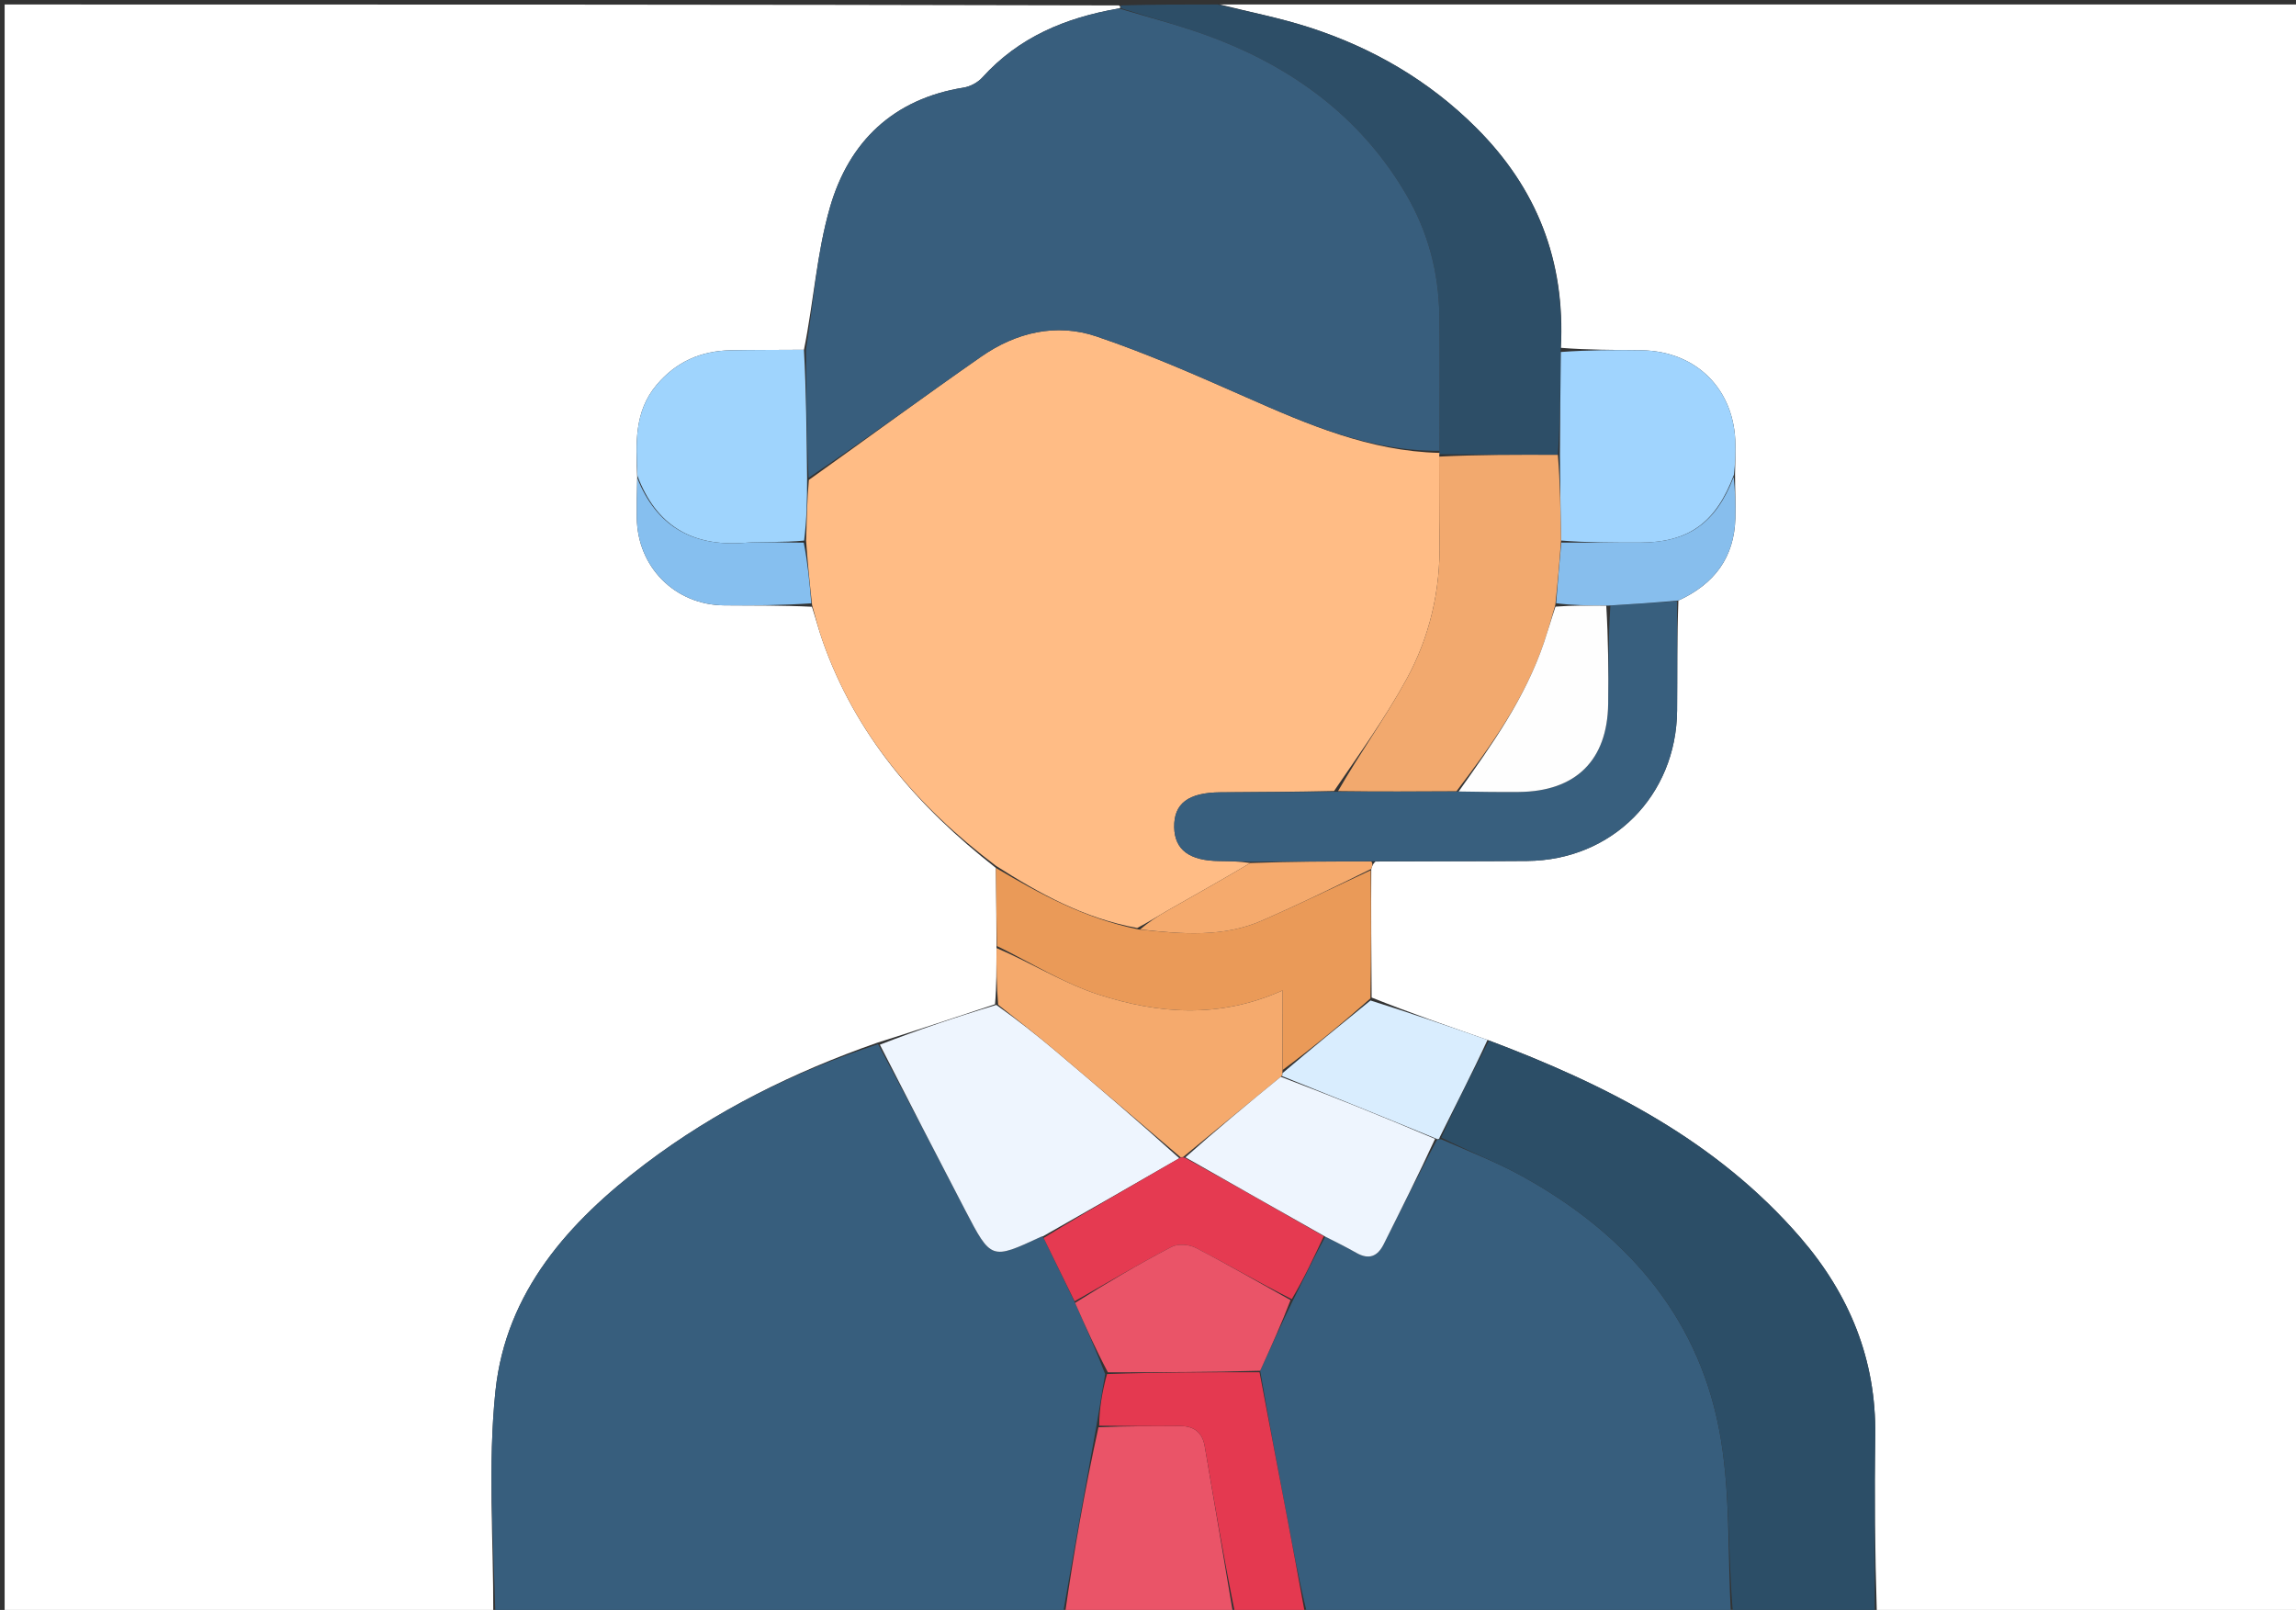 <svg xmlns="http://www.w3.org/2000/svg" xmlns:xlink="http://www.w3.org/1999/xlink" id="Layer_1" x="0px" y="0px" width="100%" viewBox="0 0 512 359" xml:space="preserve"><rect x="0" y="0" width="512" height="359" fill="#333333" stroke="none"/><path fill="#FFFFFF" opacity="1" stroke="none" d="M110,360  C73.689,360 37.378,360 1.033,360  C1.033,240.429 1.033,120.857 1.033,1  C83.687,1 166.375,1 249.499,1.206  C249.935,1.412 249.908,1.827 249.51,1.884  C237.516,3.945 227.16,8.325 219.069,17.269  C218.056,18.389 216.378,19.296 214.886,19.535  C199.187,22.042 189.306,31.607 185.087,46.216  C182.127,56.464 181.434,67.366 179.28,77.997  C173.529,78.045 168.226,78.012 162.926,78.111  C156.306,78.235 150.764,80.671 146.426,85.821  C141.344,91.855 141.824,98.984 142.103,106.568  C142.034,109.834 141.977,112.649 142.008,115.463  C142.131,126.468 150.546,134.907 161.528,134.99  C167.985,135.038 174.442,134.973 181.061,135.302  C181.937,138.014 182.561,140.414 183.376,142.748  C190.725,163.805 204.594,179.856 222.081,193.546  C222.135,199.654 222.228,205.303 222.224,211.41  C222.186,215.879 222.245,219.891 221.888,223.935  C213.02,226.843 204.568,229.719 195.714,232.485  C176.921,239.046 159.548,247.696 143.91,259.526  C126.833,272.444 112.818,288.081 110.493,310.143  C108.76,326.597 110.054,343.369 110,360 z"></path><path fill="#FFFFFF" opacity="1" stroke="none" d="M272,1  C352.283,1 432.565,1 512.924,1  C512.924,120.667 512.924,240.333 512.924,360  C481.565,360 450.251,360 418.525,359.534  C418.117,346.089 417.97,333.107 418.166,320.131  C418.422,303.179 412.389,288.606 401.512,276.002  C382.835,254.359 358.25,241.884 331.712,231.884  C322.877,228.788 314.38,225.848 305.873,222.445  C305.797,212.674 305.733,203.365 305.791,193.749  C306.04,193.02 306.166,192.597 306.738,192.112  C318.308,192.032 329.432,192.079 340.554,191.987  C359.482,191.83 373.818,177.446 373.986,158.454  C374.059,150.32 373.97,142.184 374.276,133.911  C382.371,130.185 386.738,124.249 386.977,115.568  C387.064,112.42 386.902,109.266 386.905,105.649  C386.968,103.192 387.001,101.2 386.987,99.209  C386.904,86.938 378.367,78.302 366.058,78.107  C360.084,78.013 354.108,78.05 348.074,77.563  C349.108,58.045 342.654,41.929 329.197,28.494  C318.634,17.949 306.076,10.67 291.977,6.114  C285.449,4.005 278.667,2.68 272,1 z"></path><path fill="#375E7D" opacity="1" stroke="none" d="M110.469,360  C110.054,343.369 108.76,326.597 110.493,310.143  C112.818,288.081 126.833,272.444 143.91,259.526  C159.548,247.696 176.921,239.046 195.804,232.841  C202.604,245.485 208.894,257.672 215.227,269.836  C221.017,280.957 221.037,280.946 232.093,275.811  C232.241,275.743 232.412,275.725 232.723,276.052  C235.125,281.004 237.378,285.588 239.738,290.525  C242.11,295.927 244.375,300.977 246.454,306.414  C245.716,310.494 245.164,314.185 244.453,318.227  C241.863,332.384 239.431,346.192 237,360  C194.979,360 152.958,360 110.469,360 z"></path><path fill="#375E7D" opacity="1" stroke="none" d="M386,360  C354.646,360 323.292,360 291.43,359.597  C289.613,352.19 288.313,345.185 286.989,338.185  C284.959,327.452 282.912,316.723 281.014,305.662  C283.475,300.238 285.793,295.145 288.386,289.843  C290.838,284.978 293.017,280.321 295.541,275.763  C298.087,277.033 300.313,278.156 302.481,279.385  C305.257,280.958 307.187,280.201 308.567,277.437  C312.425,269.713 316.312,262.004 320.397,254.227  C320.606,254.166 321.012,254.005 321.381,254.043  C327.635,256.782 333.716,259.128 339.37,262.247  C361.958,274.703 378.252,292.728 383.296,318.411  C385.951,331.93 385.209,346.116 386,360 z"></path><path fill="#2C4E67" opacity="1" stroke="none" d="M386.469,360  C385.209,346.116 385.951,331.93 383.296,318.411  C378.252,292.728 361.958,274.703 339.37,262.247  C333.716,259.128 327.635,256.782 321.398,253.679  C324.713,246.199 328.381,239.12 332.049,232.041  C358.25,241.884 382.835,254.359 401.512,276.002  C412.389,288.606 418.422,303.179 418.166,320.131  C417.97,333.107 418.117,346.089 418.056,359.534  C407.646,360 397.292,360 386.469,360 z"></path><path fill="#2D4E67" opacity="1" stroke="none" d="M271.531,1  C278.667,2.68 285.449,4.005 291.977,6.114  C306.076,10.67 318.634,17.949 329.197,28.494  C342.654,41.929 349.108,58.045 348.009,78.023  C347.953,86.452 347.904,93.958 347.4,101.435  C338.26,101.397 329.577,101.387 320.917,101.279  C320.941,101.181 320.996,100.987 320.997,100.52  C320.998,90.064 321.122,80.074 320.963,70.089  C320.812,60.637 318.401,51.659 313.657,43.507  C304.007,26.924 289.533,15.905 271.928,8.943  C264.77,6.112 257.258,4.172 249.908,1.827  C249.908,1.827 249.935,1.412 249.968,1.206  C257.021,1 264.042,1 271.531,1 z"></path><path fill="#EA5468" opacity="1" stroke="none" d="M237.469,360  C239.431,346.192 241.863,332.384 244.955,318.268  C251.432,317.977 257.249,318.055 263.063,317.987  C266.246,317.95 268.117,319.427 268.64,322.462  C270.798,334.968 272.886,347.486 275,360  C262.646,360 250.292,360 237.469,360 z"></path><path fill="#E43950" opacity="1" stroke="none" d="M275.467,360  C272.886,347.486 270.798,334.968 268.64,322.462  C268.117,319.427 266.246,317.95 263.063,317.987  C257.249,318.055 251.432,317.977 245.115,317.918  C245.164,314.185 245.716,310.494 246.868,306.402  C258.603,305.998 269.737,305.995 280.872,305.992  C282.912,316.723 284.959,327.452 286.989,338.185  C288.313,345.185 289.613,352.19 290.962,359.597  C285.978,360 280.956,360 275.467,360 z"></path><path fill="#FFBC85" opacity="1" stroke="none" d="M222.121,193.086  C204.594,179.856 190.725,163.805 183.376,142.748  C182.561,140.414 181.937,138.014 181.087,134.881  C180.525,129.747 180.1,125.377 179.758,120.549  C179.91,115.77 179.98,111.448 180.375,107.017  C193.391,97.761 205.977,88.463 218.812,79.523  C226.558,74.127 235.525,71.979 244.501,75.017  C255.795,78.839 266.771,83.673 277.696,88.497  C291.591,94.634 305.458,100.643 320.996,100.987  C320.996,100.987 320.941,101.181 320.948,101.72  C320.971,108.395 320.898,114.531 321.02,120.664  C321.239,131.646 318.806,142.098 313.562,151.611  C308.878,160.106 303.183,168.045 297.497,176.379  C288.758,176.578 280.458,176.622 272.158,176.678  C264.983,176.726 261.745,179.178 261.845,184.467  C261.94,189.514 265.247,191.958 272,192.007  C274.322,192.024 276.643,192.107 278.803,192.448  C272.533,196.173 266.411,199.589 260.321,203.059  C258.17,204.285 256.094,205.643 253.589,206.937  C241.742,204.773 231.786,199.256 222.121,193.086 z"></path><path fill="#385E7D" opacity="1" stroke="none" d="M320.997,100.52  C305.458,100.643 291.591,94.634 277.696,88.497  C266.771,83.673 255.795,78.839 244.501,75.017  C235.525,71.979 226.558,74.127 218.812,79.523  C205.977,88.463 193.391,97.761 180.31,106.542  C179.856,96.776 179.792,87.376 179.729,77.976  C181.434,67.366 182.127,56.464 185.087,46.216  C189.306,31.607 199.187,22.042 214.886,19.535  C216.378,19.296 218.056,18.389 219.069,17.269  C227.16,8.325 237.516,3.945 249.51,1.884  C257.258,4.172 264.77,6.112 271.928,8.943  C289.533,15.905 304.007,26.924 313.657,43.507  C318.401,51.659 320.812,60.637 320.963,70.089  C321.122,80.074 320.998,90.064 320.997,100.52 z"></path><path fill="#EEF5FE" opacity="1" stroke="none" d="M232.573,275.684  C232.412,275.725 232.241,275.743 232.093,275.811  C221.037,280.946 221.017,280.957 215.227,269.836  C208.894,257.672 202.604,245.485 196.206,232.952  C204.568,229.719 213.02,226.843 222.171,224.084  C226.998,227.537 231.185,230.802 235.241,234.222  C244.607,242.118 253.91,250.089 262.981,258.275  C252.673,264.242 242.623,269.963 232.573,275.684 z"></path><path fill="#EA9A58" opacity="1" stroke="none" d="M222.081,193.546  C231.786,199.256 241.742,204.773 253.874,207.25  C263.651,208.307 272.796,209.06 281.452,205.266  C289.596,201.695 297.601,197.805 305.668,194.056  C305.733,203.365 305.797,212.674 305.604,222.635  C298.905,228.549 292.464,233.812 286.015,238.602  C286.007,232.59 286.007,227.051 286.007,220.86  C271.822,227.223 258.211,226.053 245.004,221.791  C237.1,219.241 229.859,214.635 222.321,210.952  C222.228,205.303 222.135,199.654 222.081,193.546 z"></path><path fill="#9FD4FD" opacity="1" stroke="none" d="M179.28,77.997  C179.792,87.376 179.856,96.776 179.985,106.651  C179.98,111.448 179.91,115.77 179.316,120.548  C174.503,121.003 170.192,120.731 165.927,121.052  C154.239,121.934 146.288,117.129 142.155,106.116  C141.824,98.984 141.344,91.855 146.426,85.821  C150.764,80.671 156.306,78.235 162.926,78.111  C168.226,78.012 173.529,78.045 179.28,77.997 z"></path><path fill="#F5AA6D" opacity="1" stroke="none" d="M222.224,211.41  C229.859,214.635 237.1,219.241 245.004,221.791  C258.211,226.053 271.822,227.223 286.007,220.86  C286.007,227.051 286.007,232.59 285.988,238.825  C285.969,239.521 285.911,239.967 285.612,240.11  C278.215,246.146 271.116,252.039 263.828,257.996  C263.638,258.059 263.239,258.03 263.239,258.03  C253.91,250.089 244.607,242.118 235.241,234.222  C231.185,230.802 226.998,227.537 222.587,224.052  C222.245,219.891 222.186,215.879 222.224,211.41 z"></path><path fill="#86BFEF" opacity="1" stroke="none" d="M142.103,106.568  C146.288,117.129 154.239,121.934 165.927,121.052  C170.192,120.731 174.503,121.003 179.234,121.005  C180.1,125.377 180.525,129.747 180.924,134.538  C174.442,134.973 167.985,135.038 161.528,134.99  C150.546,134.907 142.131,126.468 142.008,115.463  C141.977,112.649 142.034,109.834 142.103,106.568 z"></path><path fill="#385F7E" opacity="1" stroke="none" d="M278.965,192.16  C276.643,192.107 274.322,192.024 272,192.007  C265.247,191.958 261.94,189.514 261.845,184.467  C261.745,179.178 264.983,176.726 272.158,176.678  C280.458,176.622 288.758,176.578 297.943,176.552  C307.483,176.525 316.138,176.476 325.281,176.494  C330.081,176.576 334.392,176.636 338.703,176.599  C351.383,176.49 358.451,169.549 358.616,156.946  C358.711,149.651 358.628,142.354 359.11,135.036  C364.382,134.693 369.169,134.371 373.955,134.049  C373.97,142.184 374.059,150.32 373.986,158.454  C373.818,177.446 359.482,191.83 340.554,191.987  C329.432,192.079 318.308,192.032 306.247,192.046  C296.529,192.082 287.747,192.121 278.965,192.16 z"></path><path fill="#A0D4FE" opacity="1" stroke="none" d="M347.856,101.463  C347.904,93.958 347.953,86.452 348.067,78.488  C354.108,78.05 360.084,78.013 366.058,78.107  C378.367,78.302 386.904,86.938 386.987,99.209  C387.001,101.2 386.968,103.192 386.659,105.867  C382.643,116.673 376.447,120.996 365.642,121  C359.814,121.002 353.987,121.001 348.099,120.536  C347.978,113.868 347.917,107.666 347.856,101.463 z"></path><path fill="#D9EDFE" opacity="1" stroke="none" d="M285.911,239.967  C285.911,239.967 285.969,239.521 285.996,239.298  C292.464,233.812 298.905,228.549 305.614,223.097  C314.38,225.848 322.877,228.788 331.712,231.884  C328.381,239.12 324.713,246.199 321.029,253.641  C321.012,254.005 320.606,254.166 320.223,253.894  C308.53,249.07 297.22,244.519 285.911,239.967 z"></path><path fill="#87BEED" opacity="1" stroke="none" d="M348.159,121.001  C353.987,121.001 359.814,121.002 365.642,121  C376.447,120.996 382.643,116.673 386.607,106.333  C386.902,109.266 387.064,112.42 386.977,115.568  C386.738,124.249 382.371,130.185 374.276,133.911  C369.169,134.371 364.382,134.693 358.679,135.042  C354.189,135.025 350.615,134.981 347.016,134.516  C347.38,129.73 347.769,125.366 348.159,121.001 z"></path><path fill="#F5AA6D" opacity="1" stroke="none" d="M278.803,192.448  C287.747,192.121 296.529,192.082 305.801,192.109  C306.166,192.597 306.04,193.02 305.791,193.749  C297.601,197.805 289.596,201.695 281.452,205.266  C272.796,209.06 263.651,208.307 254.269,207.254  C256.094,205.643 258.17,204.285 260.321,203.059  C266.411,199.589 272.533,196.173 278.803,192.448 z"></path><path fill="#E53A51" opacity="1" stroke="none" d="M262.981,258.275  C263.239,258.03 263.638,258.059 264.151,258.134  C274.841,264.027 285.018,269.845 295.195,275.663  C293.017,280.321 290.838,284.978 288.061,289.701  C280.536,285.893 273.673,281.896 266.63,278.248  C265.155,277.484 262.653,277.309 261.244,278.046  C253.929,281.877 246.815,286.091 239.631,290.172  C237.378,285.588 235.125,281.004 232.723,276.052  C242.623,269.963 252.673,264.242 262.981,258.275 z"></path><path fill="#EA5468" opacity="1" stroke="none" d="M239.738,290.525  C246.815,286.091 253.929,281.877 261.244,278.046  C262.653,277.309 265.155,277.484 266.63,278.248  C273.673,281.896 280.536,285.893 287.787,289.908  C285.793,295.145 283.475,300.238 281.014,305.662  C269.737,305.995 258.603,305.998 247.054,306.014  C244.375,300.977 242.11,295.927 239.738,290.525 z"></path><path fill="#EEF5FE" opacity="1" stroke="none" d="M295.541,275.763  C285.018,269.845 274.841,264.027 264.341,258.07  C271.116,252.039 278.215,246.146 285.612,240.11  C297.22,244.519 308.53,249.07 320.013,253.956  C316.312,262.004 312.425,269.713 308.567,277.437  C307.187,280.201 305.257,280.958 302.481,279.385  C300.313,278.156 298.087,277.033 295.541,275.763 z"></path><path fill="#F2A96E" opacity="1" stroke="none" d="M348.099,120.536  C347.769,125.366 347.38,129.73 346.837,134.854  C345.902,138.135 345.174,140.676 344.332,143.178  C340.143,155.623 332.639,166.127 324.794,176.427  C316.138,176.476 307.483,176.525 298.381,176.402  C303.183,168.045 308.878,160.106 313.562,151.611  C318.806,142.098 321.239,131.646 321.02,120.664  C320.898,114.531 320.971,108.395 320.925,101.818  C329.577,101.387 338.26,101.397 347.4,101.435  C347.917,107.666 347.978,113.868 348.099,120.536 z"></path><path fill="#FEFEFE" opacity="1" stroke="none" d="M325.281,176.494  C332.639,166.127 340.143,155.623 344.332,143.178  C345.174,140.676 345.902,138.135 346.863,135.275  C350.615,134.981 354.189,135.025 358.194,135.063  C358.628,142.354 358.711,149.651 358.616,156.946  C358.451,169.549 351.383,176.49 338.703,176.599  C334.392,176.636 330.081,176.576 325.281,176.494 z"></path></svg>